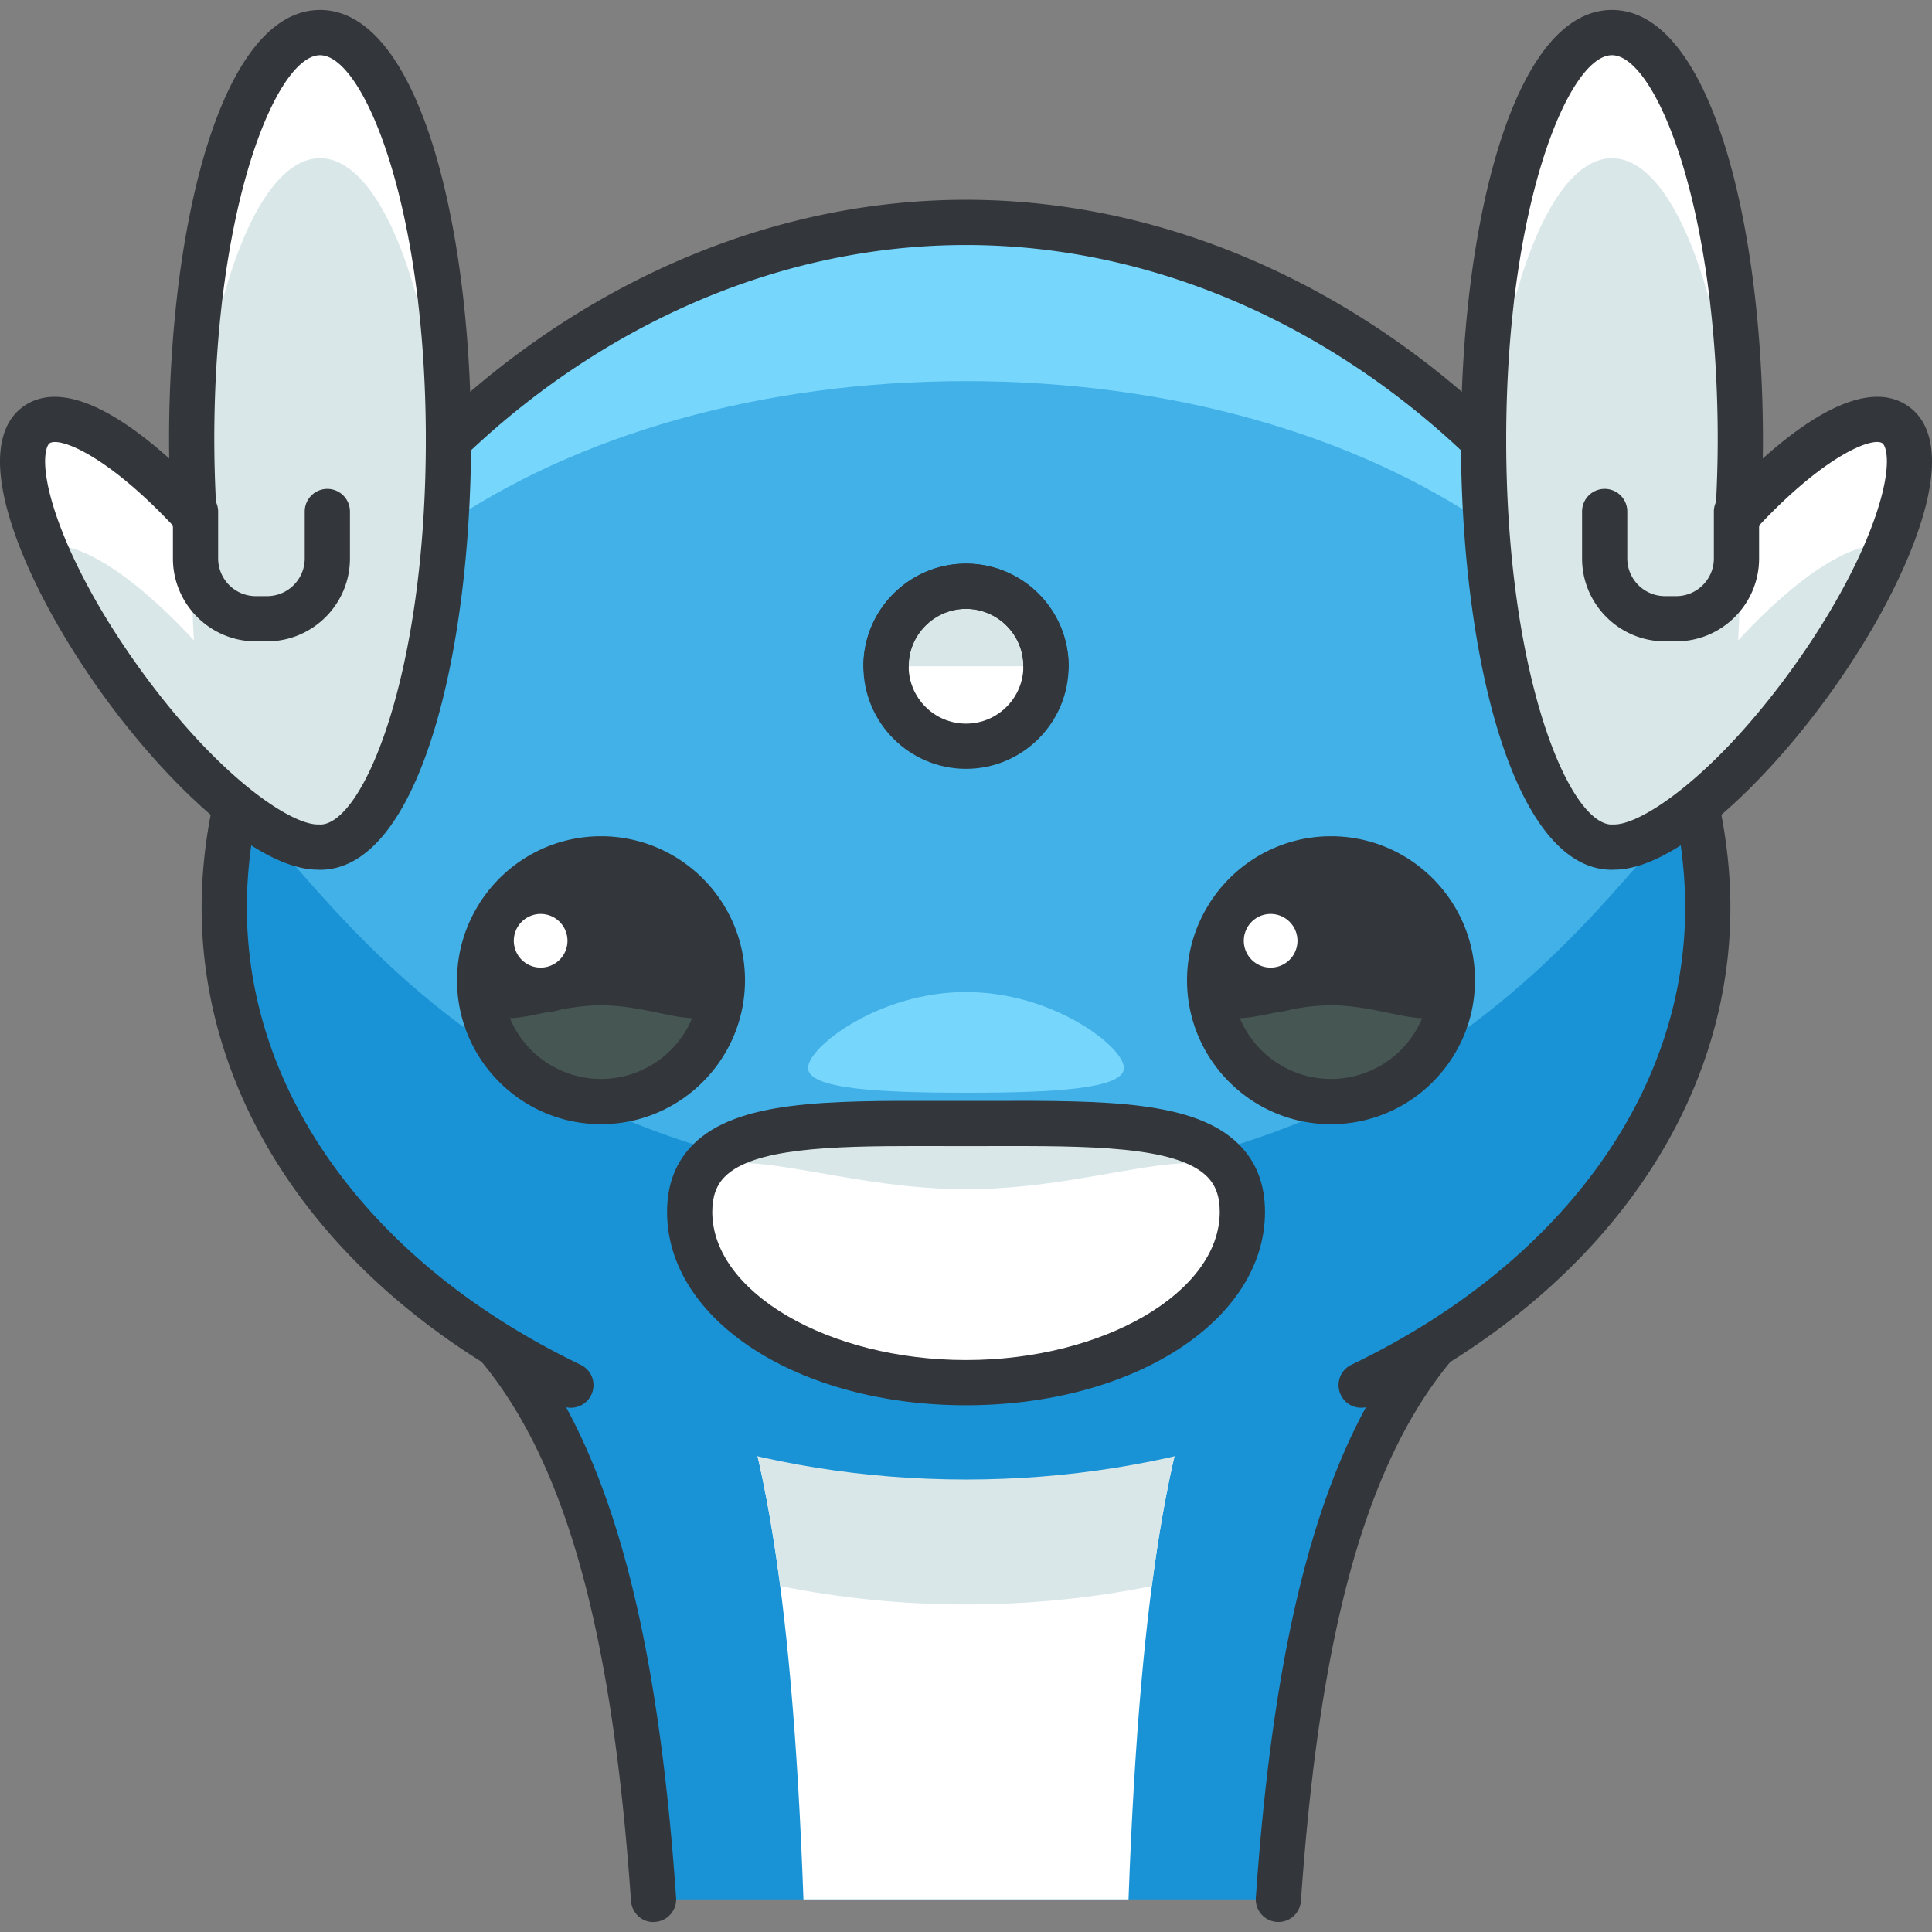 <?xml version="1.0" standalone="no"?><!DOCTYPE svg PUBLIC "-//W3C//DTD SVG 1.1//EN" "http://www.w3.org/Graphics/SVG/1.1/DTD/svg11.dtd"><svg t="1753152334809" class="icon" viewBox="0 0 1024 1024" version="1.1" xmlns="http://www.w3.org/2000/svg" p-id="8930" xmlns:xlink="http://www.w3.org/1999/xlink" width="256" height="256"><rect x="0" y="0" width="1024" height="1024" fill="#808080" stroke="none"/><path d="M677.571 1006.711c12.048-173.363 45.3-254.152 90.489-302.273H255.944c45.204 48.12 78.44 128.91 90.441 302.273h331.187z" fill="#1A93D6" p-id="8931"></path><path d="M598.148 1006.711c6.264-173.363 23.569-254.152 47.09-302.273h-266.448c23.513 48.12 40.81 128.91 47.058 302.273h172.301z" fill="#FFFFFF" p-id="8932"></path><path d="M413.528 840.65c31.47 6.352 64.467 9.739 98.478 9.739s67.008-3.404 98.486-9.739c8.605-66.113 20.533-107.139 34.746-136.212h-266.448c14.205 29.074 26.141 70.091 34.738 136.212z" fill="#D9E7E8" p-id="8933"></path><path d="M677.587 1018.695a11.984 11.984 0 0 1-11.968-12.815c9.699-139.632 33.7-230.655 76.938-289.458H281.454c43.247 58.794 67.231 149.826 76.89 289.458a11.984 11.984 0 0 1-11.129 12.783c-6.495 0.655-12.328-4.514-12.783-11.129-10.45-150.849-37.343-241.793-87.229-294.891a11.992 11.992 0 0 1 8.74-20.189h512.116a11.984 11.984 0 0 1 8.74 20.181c-49.878 53.114-76.787 144.066-87.277 294.899a11.984 11.984 0 0 1-11.936 11.161z" fill="#33363A" p-id="8934"></path><path d="M905.159 481.061c0 165.19-176.024 299.133-393.153 299.133-217.137 0-393.153-133.951-393.153-299.133 0-165.222 176.016-363.192 393.153-363.192 217.129 0 393.153 197.971 393.153 363.192z" fill="#77D6FC" p-id="8935"></path><path d="M905.159 481.061c0 165.19-176.024 299.133-393.153 299.133-217.137 0-393.153-133.951-393.153-299.133 0-165.222 176.016-279.056 393.153-279.056 217.129 0 393.153 113.834 393.153 279.056z" fill="#42B1E8" p-id="8936"></path><path d="M595.719 566.045c0 11.129-37.479 13.127-83.721 13.127s-83.721-1.997-83.721-13.127c0-11.145 37.479-40.243 83.721-40.243s83.721 29.098 83.721 40.243z" fill="#77D6FC" p-id="8937"></path><path d="M905.159 481.061c0 165.19-176.024 303.128-393.153 303.128-217.137 0-393.153-137.946-393.153-303.128 0-165.238 50.022 146.527 393.153 146.527 343.123 0 393.153-311.764 393.153-146.527z" fill="#1A93D6" p-id="8938"></path><path d="M302.546 746.151a11.984 11.984 0 0 1-5.177-1.174c-119.29-57.292-190.5-155.946-190.5-263.908 0-169.936 180.713-375.177 405.137-375.177s405.137 205.241 405.137 375.177c0 107.977-71.218 206.623-190.5 263.892a11.984 11.984 0 0 1-10.378-21.611c110.774-53.178 176.91-143.754 176.91-242.28 0-159.078-170.024-351.208-381.169-351.208S130.837 321.983 130.837 481.061c0 98.526 66.129 189.102 176.91 242.296a11.984 11.984 0 0 1-5.201 22.794z" fill="#33363A" p-id="8939"></path><path d="M382.88 519.538a64.315 64.315 0 0 1-64.339 64.323 64.315 64.315 0 1 1 0-128.646 64.331 64.331 0 0 1 64.339 64.323z" fill="#465652" p-id="8940"></path><path d="M286.559 498.63m-26.213 0a26.213 26.213 0 1 0 52.427 0 26.213 26.213 0 1 0-52.427 0Z" fill="#FFFFFF" p-id="8941"></path><path d="M318.541 443.231c-25.886 0-48.768 12.983-62.565 32.749a37.846 37.846 0 0 0-2.397 3.723 75.756 75.756 0 0 0-11.345 39.827c0 42.08 34.227 76.307 76.307 76.307 42.088 0 76.323-34.227 76.323-76.307s-34.235-76.299-76.323-76.299z m0 128.646a52.395 52.395 0 0 1-48.304-32.229c5.497-0.144 12.184-1.598 19.718-3.164 2.684-0.24 5.273-0.743 7.766-1.518 6.535-1.182 13.526-2.133 20.821-2.133 19.279 0 36.528 6.495 48.32 6.815a52.419 52.419 0 0 1-48.32 32.229z" fill="#33363A" p-id="8942"></path><path d="M286.551 498.638m-14.221 0a14.221 14.221 0 1 0 28.442 0 14.221 14.221 0 1 0-28.442 0Z" fill="#FFFFFF" p-id="8943"></path><path d="M769.785 519.538a64.307 64.307 0 0 1-64.323 64.323 64.315 64.315 0 0 1-64.331-64.323 64.315 64.315 0 0 1 64.331-64.323 64.315 64.315 0 0 1 64.323 64.323z" fill="#465652" p-id="8944"></path><path d="M673.464 498.63m-26.205 0a26.205 26.205 0 1 0 52.411 0 26.205 26.205 0 1 0-52.411 0Z" fill="#FFFFFF" p-id="8945"></path><path d="M705.462 443.231c-25.87 0-48.744 12.967-62.549 32.717a38.381 38.381 0 0 0-2.445 3.795 75.716 75.716 0 0 0-11.321 39.795c0 42.08 34.235 76.307 76.315 76.307s76.307-34.227 76.307-76.307-34.235-76.307-76.307-76.307z m0 128.646a52.411 52.411 0 0 1-48.312-32.229c5.497-0.144 12.184-1.598 19.726-3.164 2.676-0.24 5.257-0.743 7.75-1.51 6.543-1.182 13.534-2.141 20.844-2.141 19.271 0 36.52 6.495 48.304 6.815a52.411 52.411 0 0 1-48.312 32.229z" fill="#33363A" p-id="8946"></path><path d="M673.464 498.638m-14.221 0a14.221 14.221 0 1 0 28.442 0 14.221 14.221 0 1 0-28.442 0Z" fill="#FFFFFF" p-id="8947"></path><path d="M658.484 642.312c0 49.982-65.585 90.52-146.479 90.52s-146.463-40.538-146.463-90.52c0-49.998 65.569-46.826 146.463-46.826s146.479-3.164 146.479 46.826z" fill="#D9E7E8" p-id="8948"></path><path d="M658.484 642.312c0 49.982-65.585 90.52-146.479 90.52s-146.463-40.538-146.463-90.52c0-49.998 65.569-11.984 146.463-11.984s146.479-38.006 146.479 11.984z" fill="#FFFFFF" p-id="8949"></path><path d="M512.006 744.825c-88.851 0-158.447-45.029-158.447-102.505 0-14.565 4.642-26.581 13.798-35.721 23.409-23.361 70.834-23.225 131.011-23.121l13.638 0.024 13.638-0.024c60.129-0.128 107.618-0.24 131.027 23.121 9.156 9.14 13.798 21.148 13.798 35.721 0 57.476-69.604 102.505-158.463 102.505z m-26.07-137.395c-45.476 0-86.638 1.15-101.658 16.139-4.61 4.594-6.759 10.554-6.759 18.751 0 42.568 61.583 78.536 134.478 78.536 72.904 0 134.494-35.969 134.494-78.536 0-8.189-2.149-14.149-6.759-18.751-16.37-16.338-63.788-16.211-114.041-16.123l-13.694 0.024-13.694-0.024-12.368-0.016z" fill="#33363A" p-id="8950"></path><path d="M169.634 17.265c-37.574 0-68.046 96.656-68.046 215.883a689.49 689.49 0 0 0 1.166 39.7c-34.826-37.854-68.661-58.251-83.49-47.593-19.231 13.83 0.751 74.494 44.605 135.493 38.062 52.946 81.556 88.683 104.989 88.212 0.256 0.016 0.511 0.064 0.775 0.064 37.582 0 68.046-96.656 68.046-215.867 0-119.235-30.456-215.891-68.046-215.891z" fill="#FFFFFF" p-id="8951"></path><path d="M23.427 289.889c8.908 21.516 22.682 46.123 40.459 70.858 38.062 52.946 81.556 88.683 104.989 88.212 0.256 0.016 0.511 0.064 0.775 0.064 34.011 0 62.19-79.175 67.231-182.583-5.041-103.423-33.22-182.591-67.231-182.591-33.923 0-62.046 78.784-67.183 181.84 0.112 2.373 0.168 4.802 0.312 7.159l-0.591-0.623a674.014 674.014 0 0 0 0.591 67.207c-31.926-34.698-62.965-54.648-79.351-49.543z" fill="#D9E7E8" p-id="8952"></path><path d="M169.634 5.281c-52.539 0-80.03 114.633-80.03 227.867 0 3.268 0.024 6.559 0.072 9.867-23.713-21.292-56.006-42.847-77.402-27.492-9.827 7.071-18.807 23.825-5.744 63.532 8.804 26.725 25.71 58.211 47.617 88.691 33.452 46.523 81.596 93.181 114.257 93.205 0.431 0.032 0.935 0.056 1.23 0.056 52.539 0 80.03-114.625 80.03-227.859S222.18 5.281 169.634 5.281z m0.376 431.75l-0.423-0.032a11.049 11.049 0 0 0-0.727-0.024l-0.487 0.008c-14.597 0-53.401-25.67-94.771-83.234-20.517-28.53-36.256-57.724-44.309-82.187-8.421-25.582-4.922-35.218-3.036-36.576 5.049-3.587 30.016 5.864 65.394 43.558v17.449c0 24.224 19.718 43.942 43.942 43.942h5.944c24.224 0 43.942-19.718 43.942-43.942v-24.887a11.984 11.984 0 0 0-23.968 0v24.887c0 11.017-8.956 19.974-19.974 19.974h-5.944a19.99 19.99 0 0 1-19.974-19.974v-24.887c0-1.822-0.439-3.531-1.166-5.073a673.75 673.75 0 0 1-0.879-32.877c0-124.468 33.196-203.899 56.062-203.899s56.062 79.431 56.062 203.899c0 123.781-32.837 203.02-55.686 203.875z" fill="#33363A" p-id="8953"></path><path d="M854.37 17.265c37.574 0 68.046 96.656 68.046 215.883 0 13.558-0.415 26.821-1.166 39.7 34.818-37.854 68.653-58.251 83.482-47.593 19.231 13.83-0.751 74.494-44.605 135.493-38.054 52.946-81.556 88.683-104.981 88.212-0.264 0.016-0.511 0.064-0.783 0.064-37.574 0-68.038-96.656-68.038-215.867 0.008-119.235 30.464-215.891 68.046-215.891z" fill="#FFFFFF" p-id="8954"></path><path d="M1000.577 289.889c-8.908 21.516-22.674 46.123-40.451 70.858-38.054 52.946-81.556 88.683-104.981 88.212-0.264 0.016-0.511 0.064-0.783 0.064-34.003 0-62.182-79.175-67.231-182.583 5.049-103.423 33.228-182.591 67.231-182.591 33.923 0 62.046 78.784 67.191 181.84-0.112 2.373-0.176 4.802-0.312 7.159 0.192-0.216 0.391-0.423 0.591-0.623 0.36 9.004 0.567 18.176 0.567 27.492 0 13.574-0.415 26.837-1.166 39.716 31.926-34.698 62.965-54.648 79.343-49.543z" fill="#D9E7E8" p-id="8955"></path><path d="M1011.722 215.523c-21.372-15.388-53.689 6.2-77.402 27.492 0.048-3.3 0.072-6.591 0.072-9.867 0-113.242-27.484-227.867-80.03-227.867-52.531 0-80.022 114.633-80.022 227.867s27.484 227.859 80.022 227.859c0.168 0 0.703-0.032 1.095-0.056h0.128c32.661-0.008 80.829-46.674 114.273-93.205 21.907-30.472 38.813-61.966 47.617-88.691 13.063-39.7 4.083-56.461-5.752-63.532z m-17.018 56.038c-8.053 24.472-23.793 53.657-44.309 82.195-41.377 57.564-80.166 83.226-94.763 83.226l-0.24-0.008a17.872 17.872 0 0 0-1.382 0.056c-22.842-0.831-55.694-80.07-55.694-203.883 0-124.468 33.196-203.899 56.054-203.899 22.858 0 56.062 79.431 56.062 203.899 0 10.834-0.336 21.859-0.871 32.861a11.816 11.816 0 0 0-1.174 5.089v24.887c0 11.017-8.956 19.974-19.974 19.974h-5.944a19.99 19.99 0 0 1-19.974-19.974v-24.887a11.984 11.984 0 0 0-23.968 0v24.887c0 24.224 19.718 43.942 43.942 43.942h5.944c24.224 0 43.942-19.718 43.942-43.942v-17.441c35.377-37.694 60.416-47.146 65.386-43.566 1.886 1.366 5.385 11.001-3.036 36.584z" fill="#33363A" p-id="8956"></path><path d="M512.006 353.118m-42.4 0a42.4 42.4 0 1 0 84.8 0 42.4 42.4 0 1 0-84.8 0Z" fill="#FFFFFF" p-id="8957"></path><path d="M469.606 353.118a42.4 42.4 0 1 1 84.8 0" fill="#D9E7E8" p-id="8958"></path><path d="M512.006 407.502c-29.984 0-54.384-24.4-54.384-54.384s24.4-54.384 54.384-54.384 54.384 24.4 54.384 54.384-24.4 54.384-54.384 54.384z m0-84.792c-16.77 0-30.416 13.646-30.416 30.416s13.646 30.416 30.416 30.416 30.416-13.646 30.416-30.416-13.646-30.416-30.416-30.416z" fill="#33363A" p-id="8959"></path><path d="M554.406 365.102a11.984 11.984 0 0 1-11.984-11.984c0-16.77-13.646-30.416-30.416-30.416s-30.416 13.646-30.416 30.416a11.984 11.984 0 0 1-23.968 0c0-29.984 24.4-54.384 54.384-54.384s54.384 24.4 54.384 54.384a11.984 11.984 0 0 1-11.984 11.984z" fill="#33363A" p-id="8960"></path></svg>